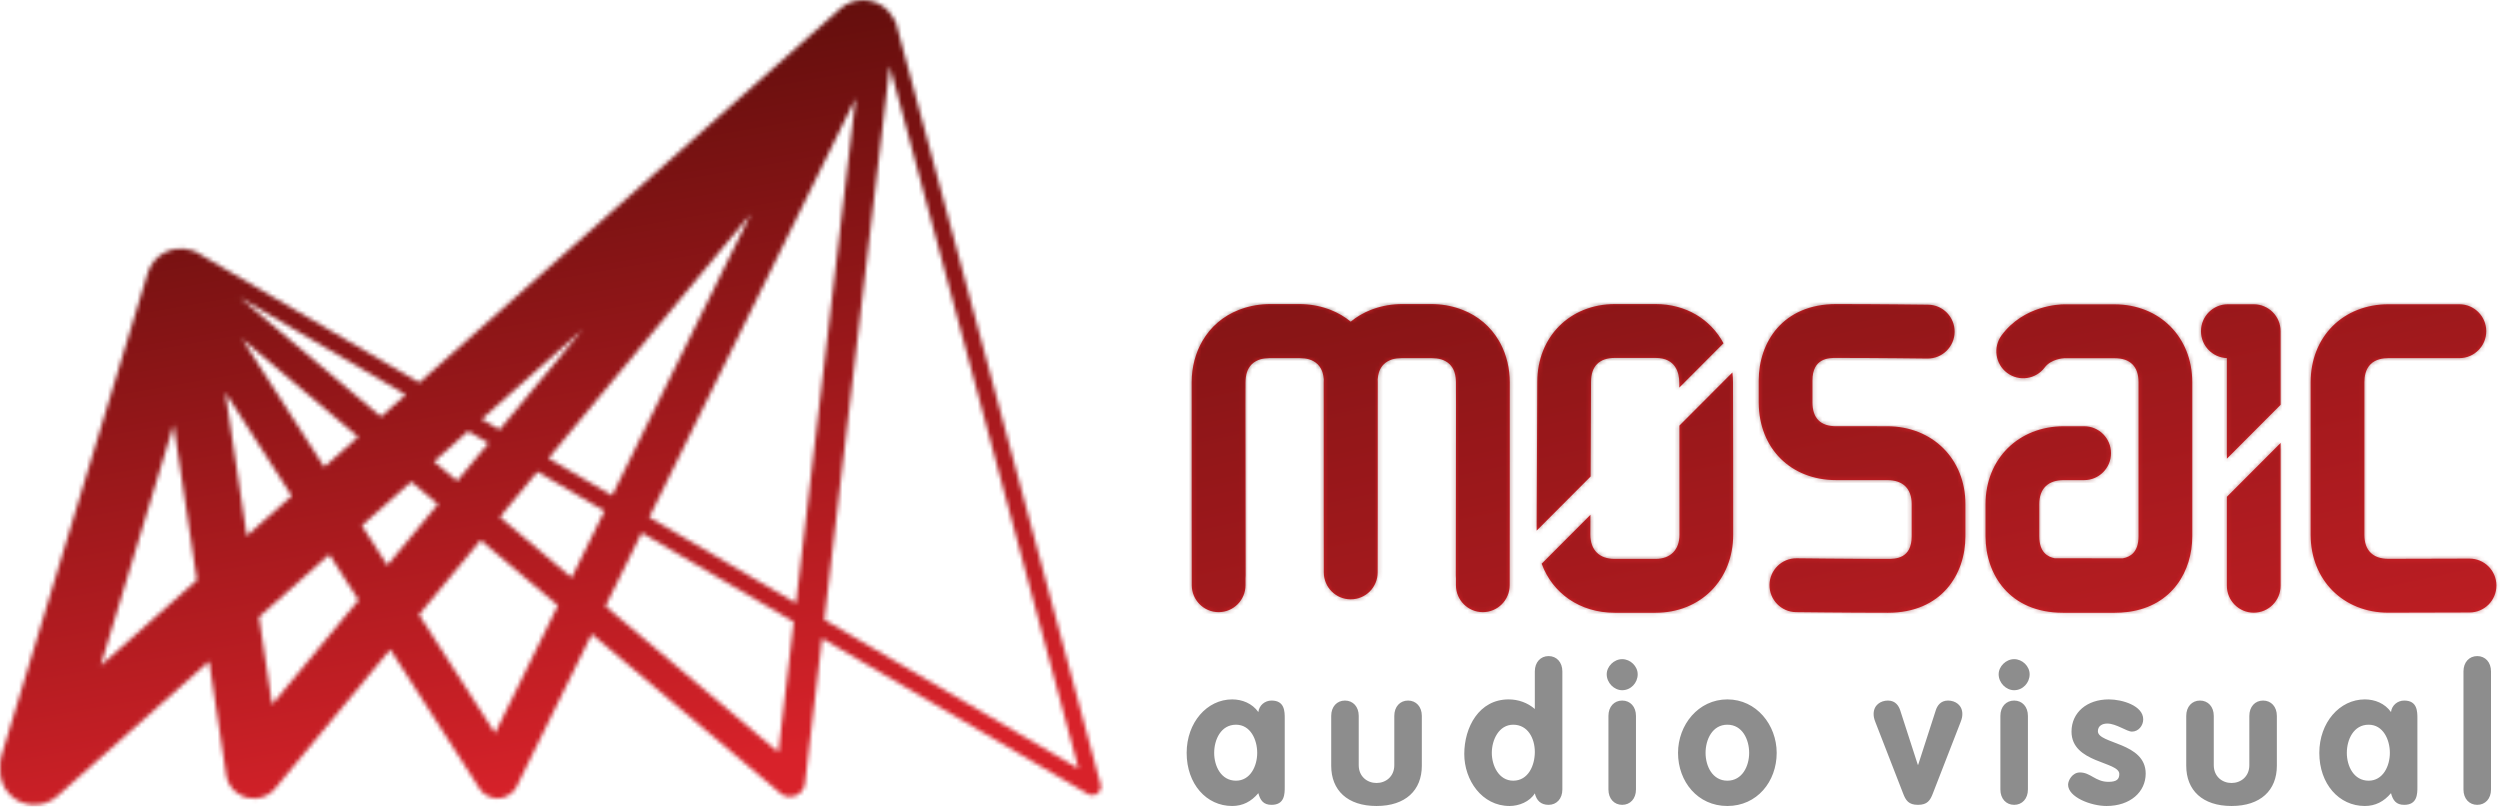 <?xml version="1.0" encoding="UTF-8"?>
<svg width="592px" height="191px" viewBox="0 0 592 191" version="1.1" xmlns="http://www.w3.org/2000/svg" xmlns:xlink="http://www.w3.org/1999/xlink">
    <!-- Generator: Sketch 54.1 (76490) - https://sketchapp.com -->
    <title>logo-h</title>
    <desc>Created with Sketch.</desc>
    <defs>
        <path d="M204.348,2.84217094e-13 L204.425,2.84217094e-13 C206.658,0.01 208.878,0.934 210.479,2.736 C210.95,3.266 211.339,3.84 211.647,4.443 C211.868,4.679 212.038,4.972 212.128,5.308 L260.612,185.729 C260.612,185.731 260.612,185.734 260.612,185.734 C260.628,185.795 260.64,185.857 260.653,185.918 C260.653,185.924 260.655,185.933 260.655,185.941 C260.665,186.002 260.673,186.067 260.677,186.13 C260.679,186.166 260.677,186.198 260.679,186.233 C260.679,186.266 260.683,186.296 260.679,186.33 C260.677,186.365 260.675,186.4 260.671,186.432 C260.669,186.465 260.667,186.497 260.663,186.529 C260.659,186.56 260.653,186.59 260.647,186.624 C260.64,186.657 260.634,186.692 260.626,186.724 C260.62,186.755 260.61,186.784 260.601,186.815 C260.591,186.847 260.583,186.882 260.571,186.916 C260.554,186.969 260.532,187.022 260.509,187.074 C260.503,187.09 260.495,187.107 260.487,187.124 C260.462,187.176 260.435,187.23 260.403,187.282 C260.403,187.282 260.403,187.284 260.401,187.286 C260.392,187.304 260.38,187.321 260.37,187.336 C260.345,187.375 260.321,187.413 260.296,187.45 C260.276,187.475 260.257,187.498 260.237,187.522 C260.216,187.548 260.194,187.578 260.171,187.604 C260.149,187.631 260.124,187.654 260.101,187.678 C260.077,187.701 260.058,187.725 260.032,187.746 C260.007,187.771 259.981,187.792 259.956,187.814 C259.929,187.834 259.907,187.855 259.88,187.875 C259.853,187.896 259.827,187.915 259.8,187.933 C259.771,187.952 259.745,187.97 259.716,187.989 C259.687,188.007 259.657,188.021 259.63,188.038 C259.601,188.054 259.571,188.071 259.54,188.085 C259.511,188.102 259.478,188.114 259.444,188.128 C259.415,188.141 259.388,188.153 259.358,188.164 C259.317,188.18 259.276,188.192 259.231,188.205 C259.214,188.21 259.192,188.219 259.173,188.223 C259.171,188.225 259.169,188.225 259.167,188.225 C259.11,188.24 259.056,188.251 259.001,188.262 C258.974,188.266 258.948,188.268 258.923,188.272 C258.872,188.281 258.823,188.287 258.772,188.289 C258.735,188.292 258.698,188.291 258.661,188.291 C258.632,188.291 258.603,188.292 258.573,188.292 C258.538,188.291 258.501,188.287 258.466,188.285 C258.435,188.281 258.403,188.281 258.374,188.276 C258.343,188.27 258.31,188.264 258.276,188.258 C258.243,188.251 258.21,188.248 258.179,188.24 C258.147,188.231 258.114,188.221 258.083,188.212 C258.052,188.203 258.017,188.194 257.987,188.184 C257.931,188.166 257.88,188.143 257.827,188.12 C257.81,188.114 257.796,188.106 257.778,188.099 C257.726,188.075 257.673,188.048 257.622,188.017 C257.62,188.015 257.618,188.015 257.616,188.015 L194.673,151.168 L190.616,185.483 C190.616,185.487 190.616,185.489 190.614,185.493 L190.612,185.522 C190.608,185.55 190.603,185.578 190.599,185.604 C190.587,185.69 190.573,185.775 190.556,185.859 C190.544,185.902 190.532,185.943 190.522,185.984 C190.503,186.056 190.487,186.126 190.464,186.198 C190.448,186.248 190.427,186.296 190.409,186.346 C190.388,186.404 190.368,186.463 190.341,186.521 C190.317,186.579 190.288,186.634 190.261,186.692 C190.237,186.739 190.214,186.786 190.188,186.832 C190.151,186.897 190.112,186.958 190.073,187.02 C190.052,187.055 190.028,187.092 190.005,187.129 C189.954,187.199 189.901,187.267 189.849,187.334 C189.829,187.358 189.815,187.38 189.796,187.403 C189.794,187.405 189.79,187.407 189.788,187.411 C189.731,187.479 189.669,187.541 189.608,187.604 C189.585,187.626 189.563,187.652 189.542,187.674 C189.503,187.711 189.46,187.744 189.419,187.781 C189.214,187.959 188.995,188.112 188.763,188.237 C188.741,188.25 188.724,188.262 188.7,188.272 C188.64,188.305 188.575,188.332 188.515,188.359 C188.468,188.379 188.427,188.4 188.382,188.418 C188.339,188.435 188.294,188.449 188.249,188.463 C188.183,188.486 188.116,188.51 188.05,188.529 C188.028,188.536 188.009,188.54 187.985,188.545 C187.726,188.616 187.458,188.653 187.179,188.661 C187.13,188.663 187.079,188.667 187.028,188.667 C186.995,188.665 186.96,188.661 186.927,188.661 C186.841,188.657 186.755,188.653 186.667,188.642 C186.663,188.642 186.659,188.642 186.655,188.642 C186.626,188.638 186.599,188.632 186.569,188.627 C186.485,188.616 186.401,188.603 186.317,188.584 C186.272,188.575 186.231,188.562 186.188,188.552 C186.118,188.534 186.05,188.517 185.981,188.495 C185.931,188.478 185.878,188.458 185.829,188.439 C185.772,188.417 185.714,188.396 185.657,188.371 C185.599,188.346 185.542,188.318 185.485,188.289 C185.438,188.266 185.392,188.244 185.347,188.219 C185.28,188.182 185.218,188.143 185.157,188.104 C185.12,188.081 185.083,188.058 185.048,188.034 C184.978,187.985 184.913,187.933 184.845,187.879 C184.821,187.861 184.798,187.844 184.774,187.826 L184.751,187.808 L184.745,187.801 L140.132,150.144 L122.396,186.163 C122.314,186.33 122.223,186.494 122.125,186.653 C122.125,186.655 122.125,186.655 122.123,186.655 C122.08,186.724 122.034,186.792 121.987,186.86 C121.979,186.873 121.968,186.884 121.96,186.897 C121.922,186.953 121.883,187.006 121.842,187.059 C121.826,187.082 121.807,187.102 121.789,187.125 C121.755,187.167 121.723,187.208 121.688,187.249 C121.661,187.28 121.634,187.31 121.605,187.341 C121.579,187.372 121.554,187.401 121.527,187.429 C121.488,187.47 121.451,187.507 121.412,187.546 C121.394,187.565 121.375,187.585 121.355,187.604 C121.305,187.652 121.256,187.699 121.205,187.744 C121.194,187.752 121.184,187.762 121.176,187.771 C120.851,188.054 120.496,188.297 120.115,188.488 C120.074,188.508 120.031,188.529 119.99,188.547 C119.959,188.562 119.928,188.579 119.897,188.591 C119.83,188.624 119.759,188.653 119.689,188.679 C119.686,188.681 119.681,188.683 119.677,188.685 C119.449,188.776 119.217,188.848 118.982,188.904 C118.98,188.904 118.98,188.904 118.98,188.904 C118.906,188.919 118.834,188.936 118.76,188.951 C118.752,188.953 118.742,188.955 118.734,188.955 C118.67,188.967 118.604,188.977 118.541,188.988 C118.52,188.99 118.501,188.994 118.481,188.996 C118.427,189.002 118.376,189.008 118.323,189.014 C118.29,189.016 118.257,189.021 118.224,189.023 C118.185,189.027 118.144,189.029 118.104,189.031 C118.058,189.033 118.012,189.035 117.965,189.037 C117.938,189.039 117.914,189.039 117.887,189.039 C117.827,189.039 117.768,189.039 117.708,189.039 C117.693,189.039 117.681,189.037 117.667,189.037 C117.595,189.035 117.525,189.033 117.453,189.027 C117.451,189.027 117.447,189.027 117.445,189.027 C117.046,188.998 116.649,188.921 116.257,188.796 C116.241,188.792 116.225,188.787 116.209,188.78 C116.149,188.759 116.089,188.741 116.03,188.718 C115.632,188.571 115.252,188.371 114.899,188.125 C114.888,188.118 114.876,188.108 114.865,188.102 C114.81,188.06 114.754,188.021 114.701,187.98 C114.679,187.963 114.66,187.948 114.638,187.931 C114.595,187.896 114.552,187.861 114.511,187.826 C114.481,187.801 114.453,187.775 114.424,187.75 C114.393,187.721 114.361,187.693 114.329,187.664 C114.292,187.628 114.256,187.592 114.22,187.557 C114.198,187.535 114.176,187.514 114.155,187.491 C114.11,187.446 114.067,187.399 114.024,187.351 C114.012,187.336 114,187.325 113.988,187.312 C113.936,187.252 113.886,187.191 113.836,187.131 C113.834,187.127 113.832,187.124 113.828,187.121 C113.713,186.975 113.605,186.823 113.506,186.667 L92.411,153.792 L65.19,186.675 C65.166,186.704 65.143,186.728 65.12,186.755 C65.076,186.806 65.033,186.858 64.987,186.908 C64.956,186.942 64.923,186.977 64.89,187.01 C64.848,187.055 64.806,187.1 64.763,187.144 C64.726,187.18 64.686,187.215 64.648,187.252 C64.609,187.29 64.569,187.329 64.528,187.366 C64.487,187.403 64.444,187.44 64.401,187.477 C64.363,187.509 64.324,187.542 64.285,187.576 C64.239,187.613 64.193,187.649 64.147,187.684 C64.108,187.715 64.069,187.744 64.03,187.775 C63.982,187.81 63.934,187.842 63.886,187.877 C63.846,187.907 63.806,187.933 63.765,187.961 C63.716,187.993 63.668,188.024 63.62,188.054 C63.577,188.081 63.532,188.11 63.489,188.134 C63.441,188.164 63.394,188.19 63.345,188.219 C63.299,188.246 63.251,188.27 63.205,188.297 C63.158,188.322 63.111,188.344 63.064,188.369 C63.014,188.393 62.963,188.418 62.913,188.443 C62.866,188.463 62.82,188.484 62.775,188.504 C62.721,188.529 62.669,188.552 62.615,188.573 C62.569,188.593 62.522,188.612 62.475,188.627 C62.421,188.649 62.368,188.669 62.313,188.69 C62.264,188.706 62.214,188.722 62.165,188.739 C62.113,188.755 62.061,188.774 62.007,188.791 C61.954,188.807 61.899,188.821 61.844,188.835 C61.795,188.848 61.746,188.862 61.695,188.875 C61.635,188.891 61.573,188.904 61.513,188.917 C61.467,188.928 61.424,188.936 61.379,188.947 C61.31,188.958 61.241,188.971 61.172,188.984 C61.139,188.988 61.106,188.994 61.074,189 C61.067,189 61.06,189.002 61.053,189.002 C60.984,189.012 60.915,189.021 60.845,189.029 C60.804,189.033 60.763,189.039 60.721,189.043 C60.674,189.047 60.625,189.049 60.578,189.053 C60.097,189.088 59.622,189.072 59.16,189.006 C59.147,189.006 59.134,189.004 59.121,189.002 C59.04,188.99 58.96,188.975 58.881,188.96 C58.853,188.957 58.826,188.953 58.798,188.947 C58.732,188.932 58.667,188.917 58.602,188.904 C58.56,188.893 58.519,188.885 58.476,188.875 C58.426,188.86 58.376,188.846 58.326,188.833 C58.271,188.817 58.214,188.802 58.158,188.787 C58.123,188.774 58.089,188.763 58.054,188.751 C57.984,188.729 57.915,188.706 57.845,188.681 C57.826,188.673 57.806,188.665 57.787,188.659 C57.704,188.627 57.622,188.597 57.54,188.562 C57.536,188.56 57.531,188.558 57.526,188.556 C57.084,188.371 56.657,188.132 56.253,187.842 C56.219,187.82 56.185,187.797 56.152,187.773 C56.117,187.746 56.082,187.717 56.047,187.691 C55.994,187.649 55.94,187.608 55.889,187.567 C55.884,187.561 55.878,187.557 55.872,187.553 C55.846,187.532 55.821,187.507 55.794,187.485 C55.742,187.442 55.69,187.397 55.639,187.349 C55.605,187.319 55.573,187.288 55.54,187.256 C55.493,187.213 55.448,187.168 55.404,187.125 C55.367,187.088 55.333,187.051 55.297,187.014 C55.258,186.973 55.219,186.932 55.181,186.891 C55.144,186.85 55.108,186.808 55.072,186.765 C55.038,186.726 55.004,186.687 54.971,186.646 C54.934,186.603 54.899,186.558 54.864,186.512 C54.833,186.471 54.803,186.432 54.772,186.391 C54.738,186.346 54.705,186.298 54.672,186.251 C54.642,186.21 54.614,186.169 54.585,186.126 C54.554,186.079 54.524,186.032 54.494,185.984 C54.466,185.941 54.438,185.896 54.411,185.851 C54.383,185.803 54.356,185.758 54.331,185.71 C54.303,185.664 54.276,185.614 54.249,185.565 C54.226,185.52 54.204,185.474 54.181,185.429 C54.154,185.377 54.128,185.327 54.103,185.273 C54.083,185.23 54.063,185.184 54.044,185.139 C54.019,185.085 53.996,185.033 53.973,184.977 C53.955,184.932 53.937,184.886 53.92,184.841 C53.898,184.786 53.877,184.73 53.858,184.674 C53.84,184.627 53.825,184.581 53.809,184.531 C53.791,184.477 53.774,184.424 53.757,184.369 C53.742,184.317 53.727,184.263 53.713,184.21 C53.699,184.161 53.684,184.11 53.672,184.058 C53.658,183.999 53.644,183.939 53.631,183.879 C53.621,183.832 53.61,183.787 53.601,183.742 C53.588,183.673 53.577,183.606 53.566,183.54 C53.56,183.505 53.553,183.472 53.548,183.437 L49.521,156.598 L13.554,188.545 C10.192,191.533 5.043,191.228 2.056,187.863 C0.542,186.161 -0.124,183.999 0.022,181.891 C-0.049,180.923 0.052,179.924 0.35,178.939 L34.981,64.656 C36.282,60.365 40.803,57.936 45.095,59.211 C45.442,59.212 45.793,59.3 46.114,59.489 L99.281,90.612 L198.979,2.055 C200.521,0.686 202.437,0.009 204.348,0 L204.348,2.84217094e-13 Z M53.355,92.929 L58.447,126.881 L69.081,117.437 L53.355,92.929 Z M96.079,93.456 L56.753,70.435 L90.206,98.672 L96.079,93.456 Z M103.705,119.394 L97.399,114.071 L85.692,124.47 L91.722,133.868 L103.705,119.394 Z M110.865,102.111 L102.783,109.289 L108.249,113.904 L115.679,104.929 L110.865,102.111 Z M137.864,78.126 L114.067,99.266 L118.31,101.75 L137.864,78.126 Z M144.94,117.338 L177.767,50.684 L129.883,108.525 L144.94,117.338 Z M202.612,23.275 L153.749,122.495 L188.483,142.827 L202.612,23.275 Z M210.69,15.649 L195.194,146.756 L255.39,181.992 L210.69,15.649 Z M184.312,178.109 L187.96,147.241 L151.944,126.158 L143.378,143.556 L184.312,178.109 Z M135.362,136.789 L143.136,121.001 L127.253,111.703 L118.364,122.441 L135.362,136.789 Z M117.227,173.613 L132.118,143.377 L113.819,127.932 L99.226,145.561 L117.227,173.613 Z M76.787,110.593 L84.822,103.455 L57.296,80.22 L76.787,110.593 Z M64.44,166.826 L84.908,142.1 L77.987,131.313 L61.331,146.108 L64.44,166.826 Z M23.828,157.632 L46.638,137.371 L41.119,100.575 L23.828,157.632 Z" id="path-1"></path>
        <linearGradient x1="54.536%" y1="96.318%" x2="39.526%" y2="6.518%" id="linearGradient-3">
            <stop stop-color="#D8222A" offset="0%"></stop>
            <stop stop-color="#310600" offset="100%"></stop>
        </linearGradient>
        <path d="M309.15,66.678 C309.136,70.18 306.313,73.019 302.814,73.034 L283.547,73.084 C272.895,73.084 265.162,65.331 265.162,54.651 L265.162,18.486 C265.162,13.296 267.002,8.592 270.341,5.242 C273.681,1.895 278.37,0.048 283.547,0.048 L300.385,0.048 C303.896,0.048 306.746,2.906 306.746,6.431 C306.746,9.951 303.893,12.807 300.382,12.807 L283.547,12.807 C282.291,12.807 280.539,13.061 279.342,14.262 C278.138,15.467 277.886,17.222 277.886,18.483 L277.886,54.651 C277.886,58.312 279.896,60.327 283.547,60.327 L302.761,60.277 C306.276,60.262 309.138,63.108 309.15,66.628 L309.15,66.678 Z M75.515,18.535 L75.511,23.908 C75.53,36.997 75.494,65.179 75.492,66.586 C75.489,70.109 72.635,72.961 69.121,72.958 C65.607,72.952 62.763,70.094 62.767,66.569 C62.767,66.524 62.767,65.938 62.769,64.935 C62.747,64.721 62.737,64.504 62.737,64.284 L62.784,24.026 C62.782,21.604 62.775,19.697 62.767,18.582 C62.76,17.674 62.648,16.883 62.436,16.192 C62.4,16.077 62.364,15.961 62.319,15.847 C62.316,15.841 62.315,15.835 62.312,15.829 C62.086,15.277 61.763,14.742 61.304,14.28 C60.707,13.683 59.977,13.316 59.23,13.085 C58.595,12.909 57.874,12.813 57.061,12.807 L49.905,12.807 C49.092,12.813 48.372,12.909 47.732,13.085 C46.992,13.316 46.258,13.683 45.662,14.28 C45.202,14.742 44.879,15.277 44.654,15.835 L44.652,15.841 C44.603,15.958 44.567,16.077 44.528,16.195 C44.379,16.687 44.281,17.234 44.235,17.836 C44.241,18.068 44.253,18.3 44.253,18.535 L44.247,23.914 C44.268,37.006 44.232,62.145 44.23,63.551 C44.226,67.071 41.374,69.927 37.858,69.921 C37.857,69.921 37.855,69.921 37.852,69.921 C37.849,69.921 37.848,69.921 37.845,69.921 C34.331,69.927 31.481,67.071 31.475,63.551 C31.473,62.139 31.436,36.824 31.457,23.788 L31.449,18.535 C31.449,18.3 31.463,18.065 31.472,17.833 C31.424,17.234 31.327,16.69 31.177,16.201 C30.953,15.515 30.603,14.843 30.041,14.28 C29.443,13.683 28.713,13.316 27.97,13.085 C27.331,12.909 26.613,12.813 25.799,12.807 L18.643,12.807 C17.83,12.813 17.11,12.909 16.472,13.085 C15.728,13.316 14.996,13.683 14.4,14.28 C13.841,14.843 13.488,15.515 13.264,16.201 C13.054,16.892 12.944,17.681 12.936,18.582 C12.929,19.671 12.923,21.521 12.92,23.863 L12.966,64.284 C12.968,64.501 12.957,64.715 12.935,64.927 C12.936,65.931 12.936,66.524 12.936,66.569 C12.942,70.094 10.097,72.952 6.583,72.958 C3.069,72.961 0.217,70.109 0.212,66.586 C0.211,65.182 0.175,37.035 0.194,23.933 L0.187,18.535 C0.187,14.947 1.075,11.584 2.734,8.737 C4.67,5.384 7.637,2.836 11.327,1.39 C11.482,1.329 11.641,1.271 11.798,1.213 C11.889,1.182 11.975,1.148 12.067,1.118 C14.161,0.384 16.439,-2.55795385e-13 18.823,-2.55795385e-13 L25.62,-2.55795385e-13 C28.003,-2.55795385e-13 30.279,0.384 32.375,1.118 C32.469,1.148 32.558,1.182 32.65,1.216 C32.806,1.271 32.959,1.329 33.112,1.39 C34.869,2.077 36.458,3.016 37.852,4.17 C39.247,3.016 40.836,2.077 42.59,1.39 C42.746,1.329 42.902,1.271 43.061,1.213 C43.148,1.182 43.239,1.148 43.327,1.118 C45.423,0.384 47.702,-2.55795385e-13 50.084,-2.55795385e-13 L56.882,-2.55795385e-13 C59.263,-2.55795385e-13 61.541,0.384 63.637,1.118 C63.73,1.148 63.823,1.185 63.918,1.219 C64.071,1.274 64.224,1.329 64.373,1.39 C68.069,2.836 71.036,5.388 72.974,8.743 C73.092,8.948 73.206,9.155 73.315,9.363 C73.332,9.398 73.349,9.427 73.367,9.457 C74.77,12.144 75.515,15.244 75.515,18.535 Z M128.236,16.198 C128.322,16.948 128.371,17.714 128.374,18.495 C128.42,25.648 128.42,47.439 128.42,54.601 C128.42,65.322 120.69,73.104 110.035,73.104 L100.36,73.104 C92.124,73.104 85.632,68.494 83.066,61.488 L94.617,49.908 L94.596,54.567 C94.596,58.241 96.698,60.345 100.36,60.345 L110.035,60.345 C113.58,60.345 115.696,58.196 115.696,54.601 C115.696,49.709 115.696,37.984 115.684,28.784 L128.236,16.198 Z M94.675,36.574 L94.657,40.843 L81.876,53.66 L82.029,18.433 C82.029,7.753 89.762,-2.55795385e-13 100.416,-2.55795385e-13 L110.035,-2.55795385e-13 C117.224,-2.55795385e-13 123.094,3.606 126.127,9.29 L115.657,19.789 C115.657,19.349 115.654,18.941 115.652,18.576 C115.64,16.401 114.889,12.757 110.035,12.757 L100.416,12.757 C96.713,12.757 94.756,14.72 94.756,18.433 L94.675,36.574 Z M164.873,28.934 C175.616,28.934 183.409,36.684 183.409,47.368 L183.409,55.007 C183.409,64.014 177.741,73.104 165.072,73.104 C155.328,73.104 143.423,72.958 143.302,72.958 C139.79,72.914 136.979,70.022 137.016,66.498 C137.061,62.977 139.945,60.157 143.46,60.2 C143.577,60.2 155.406,60.345 165.072,60.345 C166.751,60.345 170.686,60.345 170.686,55.007 L170.686,47.368 C170.686,43.708 168.623,41.691 164.873,41.691 L152.804,41.691 C142.046,41.691 134.522,34.167 134.467,23.378 C134.464,23.36 134.464,23.342 134.464,23.326 L134.464,18.096 C134.464,9.088 140.132,-2.55795385e-13 152.804,-2.55795385e-13 C162.548,-2.55795385e-13 174.451,0.145 174.568,0.148 C178.086,0.188 180.897,3.08 180.854,6.604 C180.81,10.127 177.929,12.945 174.413,12.906 C174.296,12.903 162.467,12.757 152.804,12.757 C151.123,12.757 147.188,12.757 147.188,18.096 L147.188,23.258 C147.188,27.024 149.078,28.931 152.804,28.931 L162.467,28.931 C162.47,28.931 162.476,28.934 162.476,28.934 L164.873,28.934 Z M218.74,0.068 C229.392,0.068 237.127,7.821 237.127,18.501 L237.127,55.007 C237.127,63.178 232.459,71.42 222.127,72.875 C221.998,72.896 221.862,72.908 221.73,72.924 C220.794,73.039 219.818,73.104 218.784,73.104 L206.518,73.104 C193.85,73.104 188.175,64.014 188.175,55.007 L188.175,47.368 C188.175,36.684 195.974,28.934 206.715,28.934 L211.527,28.934 C215.04,28.934 217.888,31.788 217.888,35.313 C217.888,38.836 215.04,41.691 211.527,41.691 L206.715,41.691 C202.968,41.691 200.905,43.708 200.905,47.368 L200.905,55.007 C200.905,58.759 202.851,59.875 204.591,60.202 C205.065,60.219 219.887,60.228 220.692,60.208 C222.438,59.884 224.403,58.778 224.403,55.007 L224.403,18.501 C224.403,14.789 222.444,12.825 218.74,12.825 C218.74,12.825 207.747,12.825 206.802,12.825 C206.568,12.837 203.667,13.03 202.199,15.003 C200.098,17.827 196.109,18.41 193.292,16.306 C190.478,14.2 189.897,10.202 191.996,7.378 C197.263,0.297 205.746,0.071 206.715,0.068 L218.74,0.068 Z M245.323,66.706 L245.323,45.645 L258.049,32.892 L258.049,66.706 C258.049,70.23 255.199,73.084 251.687,73.084 C248.173,73.084 245.323,70.23 245.323,66.706 Z M251.687,0.048 C255.199,0.048 258.049,2.906 258.049,6.431 L258.049,23.868 L245.323,36.625 L245.323,12.798 C241.914,12.677 239.19,9.874 239.19,6.431 C239.19,2.906 242.037,0.048 245.551,0.048 L251.687,0.048 Z" id="path-4"></path>
        <linearGradient x1="55.048%" y1="85.801%" x2="38.344%" y2="16.391%" id="linearGradient-6">
            <stop stop-color="#D8222A" offset="0%"></stop>
            <stop stop-color="#310600" offset="100%"></stop>
        </linearGradient>
    </defs>
    <g id="Page-1" stroke="none" stroke-width="1" fill="none" fill-rule="evenodd">
        <g id="logo-h">
            <g id="Group-2">
                <mask id="mask-2" fill="white">
                    <use xlink:href="#path-1"></use>
                </mask>
                <g id="Clip-2"></g>
                <polygon id="Fill-1" fill="url(#linearGradient-3)" mask="url(#mask-2)" points="2.84217094e-14 197.815 263.353 197.815 263.353 -80 2.84217094e-14 -80"></polygon>
            </g>
            <g id="Group" transform="translate(281, 72)">
                <path d="M305.609,83.36 C303.707,83.36 302.349,84.814 302.349,86.992 L302.349,114.954 C302.349,117.132 303.707,118.586 305.609,118.586 C307.511,118.586 308.87,117.132 308.87,114.954 L308.87,86.992 C308.87,84.814 307.511,83.36 305.609,83.36 Z M279.892,112.866 C276.362,112.866 274.73,109.417 274.73,106.282 C274.73,103.152 276.315,99.611 279.892,99.611 C283.335,99.611 284.92,103.152 284.92,106.282 C284.92,109.417 283.288,112.866 279.892,112.866 Z M288.314,93.891 C286.73,93.891 285.37,95.028 285.189,96.614 C283.742,94.572 281.389,93.618 278.988,93.618 C273.011,93.618 268.213,99.112 268.213,106.282 C268.213,113.637 272.876,118.858 278.988,118.858 C281.478,118.858 283.516,117.816 285.189,115.817 C285.644,117.542 286.413,118.586 288.314,118.586 C291.439,118.586 291.439,115.999 291.439,114.318 L291.439,98.158 C291.439,96.479 291.439,93.891 288.314,93.891 Z M254.9,93.891 C252.998,93.891 251.643,95.343 251.643,97.523 L251.643,109.188 C251.643,111.913 249.604,113.412 247.428,113.412 C245.254,113.412 243.222,111.913 243.222,109.188 L243.222,97.523 C243.222,95.343 241.859,93.891 239.958,93.891 C238.059,93.891 236.701,95.343 236.701,97.523 L236.701,109.328 C236.701,115.136 240.547,118.858 247.428,118.858 C254.311,118.858 258.16,115.136 258.16,109.328 L258.16,97.523 C258.16,95.343 256.805,93.891 254.9,93.891 Z M215.781,101.155 C215.781,99.882 216.826,99.338 218.003,99.338 C220.131,99.338 222.619,101.245 223.842,101.245 C225.38,101.245 226.513,99.839 226.513,98.341 C226.513,95.117 221.576,93.618 218.364,93.618 C213.202,93.618 209.534,96.705 209.534,101.245 C209.534,108.736 220.852,108.279 220.852,111.279 C220.852,112.503 220.265,113.139 218.272,113.139 C215.194,113.139 214.061,110.916 211.527,110.916 C209.716,110.916 208.722,112.82 208.722,113.82 C208.722,116.771 214.153,118.858 217.82,118.858 C223.435,118.858 227.099,115.546 227.099,111.185 C227.099,103.741 215.781,104.197 215.781,101.155 Z M195.954,84.086 C194.005,84.086 192.282,85.811 192.282,87.673 C192.282,89.67 194.005,91.442 195.954,91.442 C197.987,91.442 199.618,89.715 199.618,87.673 C199.618,85.764 197.9,84.086 195.954,84.086 Z M195.954,93.891 C194.049,93.891 192.691,95.343 192.691,97.523 L192.691,114.954 C192.691,117.132 194.049,118.586 195.954,118.586 C197.852,118.586 199.211,117.132 199.211,114.954 L199.211,97.523 C199.211,95.343 197.852,93.891 195.954,93.891 Z M180.287,93.891 C178.473,93.891 177.704,95.211 177.39,96.208 L173.224,109.097 L173.135,109.097 L168.969,96.208 C168.649,95.211 167.88,93.891 166.072,93.891 C164.303,93.891 162.674,94.98 162.674,97.068 C162.674,97.66 162.763,98.158 163.083,98.975 L169.647,115.864 C170.281,117.542 170.961,118.586 173.177,118.586 C175.395,118.586 176.076,117.542 176.71,115.864 L183.274,98.975 C183.591,98.158 183.682,97.66 183.682,97.068 C183.682,94.98 182.051,93.891 180.287,93.891 Z M128.04,112.866 C124.507,112.866 122.878,109.417 122.878,106.282 C122.878,103.152 124.463,99.611 128.04,99.611 C131.616,99.611 133.201,103.152 133.201,106.282 C133.201,109.417 131.57,112.866 128.04,112.866 Z M128.04,93.618 C121.159,93.618 116.358,99.657 116.358,106.282 C116.358,113.092 121.021,118.858 128.04,118.858 C135.057,118.858 139.719,113.092 139.719,106.282 C139.719,99.657 134.921,93.618 128.04,93.618 Z M103.136,93.891 C101.237,93.891 99.878,95.343 99.878,97.523 L99.878,114.954 C99.878,117.132 101.237,118.586 103.136,118.586 C105.038,118.586 106.398,117.132 106.398,114.954 L106.398,97.523 C106.398,95.343 105.038,93.891 103.136,93.891 Z M103.136,84.086 C101.191,84.086 99.47,85.811 99.47,87.673 C99.47,89.67 101.191,91.442 103.136,91.442 C105.175,91.442 106.805,89.715 106.805,87.673 C106.805,85.764 105.085,84.086 103.136,84.086 Z M77.331,112.866 C73.934,112.866 72.26,109.328 72.26,106.282 C72.26,103.199 73.934,99.611 77.331,99.611 C80.816,99.611 82.447,102.881 82.447,106.058 C82.447,109.233 80.908,112.866 77.331,112.866 Z M85.707,83.36 C83.805,83.36 82.447,84.814 82.447,86.992 L82.447,95.888 C80.726,94.393 78.507,93.618 76.245,93.618 C69.227,93.618 65.74,100.201 65.74,106.556 C65.74,112.731 69.906,118.858 76.47,118.858 C78.689,118.858 81.224,117.858 82.447,115.864 C82.854,117.589 83.895,118.586 85.707,118.586 C87.607,118.586 88.967,117.132 88.967,114.954 L88.967,86.992 C88.967,84.814 87.607,83.36 85.707,83.36 Z M52.428,93.891 C50.526,93.891 49.17,95.343 49.17,97.523 L49.17,109.188 C49.17,111.913 47.131,113.412 44.958,113.412 C42.786,113.412 40.747,111.913 40.747,109.188 L40.747,97.523 C40.747,95.343 39.39,93.891 37.488,93.891 C35.586,93.891 34.23,95.343 34.23,97.523 L34.23,109.328 C34.23,115.136 38.077,118.858 44.958,118.858 C51.839,118.858 55.689,115.136 55.689,109.328 L55.689,97.523 C55.689,95.343 54.33,93.891 52.428,93.891 Z M11.681,112.866 C8.149,112.866 6.517,109.417 6.517,106.282 C6.517,103.152 8.104,99.611 11.681,99.611 C15.122,99.611 16.707,103.152 16.707,106.282 C16.707,109.417 15.077,112.866 11.681,112.866 Z M20.101,93.891 C18.517,93.891 17.158,95.028 16.977,96.614 C15.529,94.572 13.173,93.618 10.774,93.618 C4.799,93.618 0,99.112 0,106.282 C0,113.637 4.663,118.858 10.774,118.858 C13.265,118.858 15.302,117.816 16.977,115.817 C17.43,117.542 18.2,118.586 20.101,118.586 C23.226,118.586 23.226,115.999 23.226,114.318 L23.226,98.158 C23.226,96.479 23.226,93.891 20.101,93.891 L20.101,93.891 Z" id="Fill-4" fill="#8D8D8D"></path>
                <g id="Group-4" transform="translate(1, 0)">
                    <mask id="mask-5" fill="white">
                        <use xlink:href="#path-4"></use>
                    </mask>
                    <use id="Combined-Shape" fill="#D52229" xlink:href="#path-4"></use>
                    <polygon id="Fill-1" fill="url(#linearGradient-6)" opacity="0.7" mask="url(#mask-5)" points="-1 205.815 315 205.815 315 -72 -1 -72"></polygon>
                </g>
            </g>
        </g>
    </g>
</svg>